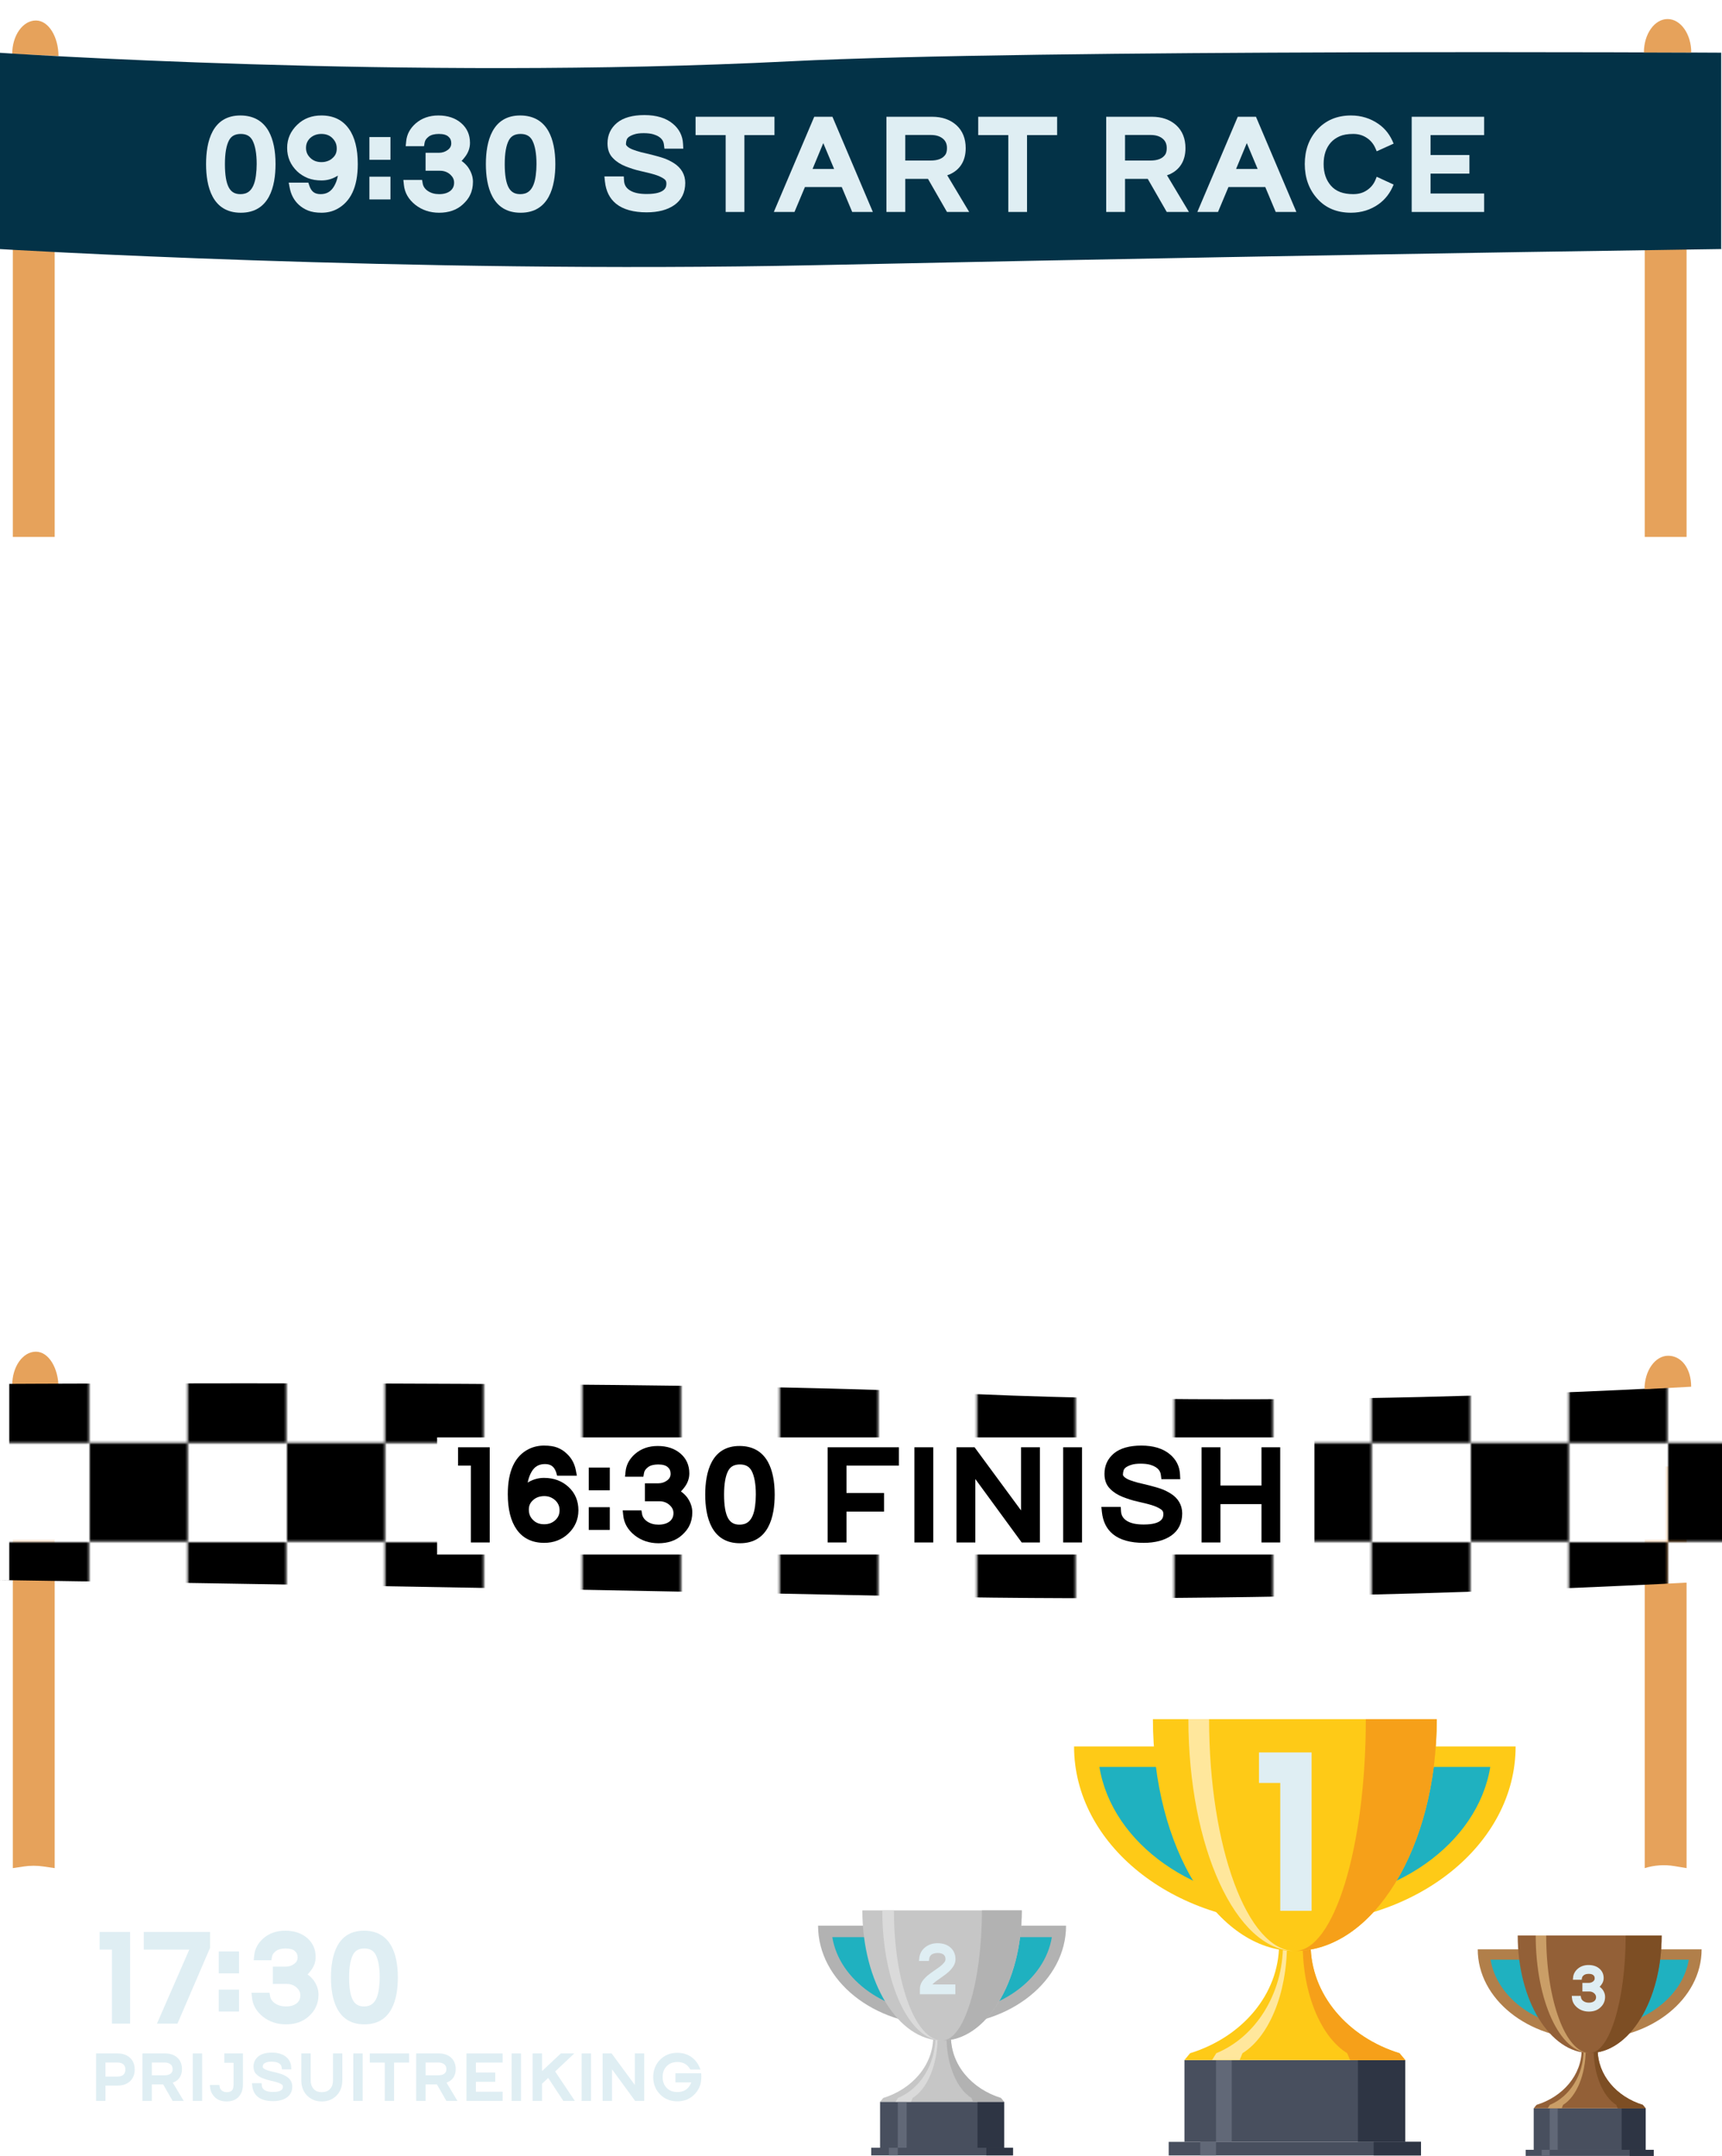 <?xml version="1.0" encoding="utf-8"?>
<!-- Generator: Adobe Illustrator 24.3.0, SVG Export Plug-In . SVG Version: 6.00 Build 0)  -->
<svg version="1.1" id="Laag_1" xmlns="http://www.w3.org/2000/svg" xmlns:xlink="http://www.w3.org/1999/xlink" x="0px" y="0px"
	 viewBox="0 0 768 961.182" style="enable-background:new 0 0 768 961.182;" xml:space="preserve">
<style type="text/css">
	.st0{fill:none;}
	.st1{fill:#FFFFFF;}
	.st2{fill:#DFEEF3;}
	.st3{fill:#E6A25B;}
	.st4{fill:url(#SVGID_2_);}
	.st5{fill:#033247;}
	.st6{fill:#484F5E;}
	.st7{fill:#616877;}
	.st8{fill:#2E3544;}
	.st9{fill:#FECA17;}
	.st10{fill:#FFE79C;}
	.st11{fill:#F6A019;}
	.st12{fill:#1FB1C0;}
	.st13{fill:#C6C6C6;}
	.st14{fill:#DADADA;}
	.st15{fill:#B2B2B2;}
	.st16{fill:#936037;}
	.st17{fill:#CA9E67;}
	.st18{fill:#7D4E24;}
	.st19{fill:#B17F4A;}
</style>
<pattern  y="961.182" width="87.708" height="87.708" patternUnits="userSpaceOnUse" id="SVGID_1_" viewBox="0 -87.708 87.708 87.708" style="overflow:visible;">
	<g>
		<rect y="-87.708" class="st0" width="87.708" height="87.708"/>
		<g>
			<rect y="-87.708" class="st0" width="87.708" height="87.708"/>
			<g>
				<rect y="-87.708" class="st0" width="87.708" height="87.708"/>
				<rect y="-87.708" class="st1" width="44" height="44"/>
				<rect x="43.708" y="-87.708" width="44" height="44"/>
				<rect y="-44" width="44" height="44"/>
				<rect x="43.708" y="-44" class="st1" width="44" height="44"/>
			</g>
		</g>
	</g>
</pattern>
<g>
	<path class="st2" d="M49.922,869.204h-5.491v-7.877h13.589v40.879h-8.098V869.204z"/>
	<path class="st2" d="M84.423,869.204h-20.3v-7.877h29.563v7.1l-14.532,33.779h-9.152
		L84.423,869.204z"/>
	<path class="st2" d="M97.57,870.036h9.041v9.762h-9.041V870.036z M97.57,887.063h9.041
		v9.762h-9.041V887.063z"/>
	<path class="st2" d="M117.316,899.155c-2.94-2.33-4.604-5.214-4.937-8.598l-0.222-2.107
		h8.042l0.277,1.608c0.222,1.165,0.943,2.274,2.163,3.106
		c1.387,0.942,2.995,1.387,4.881,1.387c2.108,0,3.716-0.499,4.937-1.498
		c0.999-0.887,1.498-1.996,1.498-3.438c0-1.387-0.555-2.44-1.608-3.439
		c-1.22-1.108-2.663-1.663-4.438-1.663h-6.212v-7.71h5.713
		c1.498,0,2.773-0.444,3.883-1.276c0.998-0.776,1.442-1.663,1.442-2.828
		c0-1.221-0.388-2.107-1.22-2.829c-0.832-0.776-2.219-1.165-4.104-1.165
		s-3.383,0.389-4.382,1.165s-1.553,1.553-1.719,2.496l-0.277,1.608h-7.876
		l0.222-2.163c0.277-2.939,1.664-5.491,4.049-7.599
		c2.607-2.274,5.879-3.439,9.762-3.439c4.049,0,7.321,1.109,9.817,3.273
		c2.496,2.163,3.771,4.991,3.771,8.485c0,2.164-0.721,4.271-2.274,6.213
		c-0.444,0.555-0.888,1.109-1.331,1.553c1.054,0.721,1.941,1.608,2.718,2.606
		c1.386,1.997,2.163,4.104,2.163,6.323c0,2.108-0.388,3.994-1.22,5.658
		c-0.721,1.608-1.886,2.939-3.162,4.104c-2.663,2.44-6.157,3.55-10.15,3.55
		C123.583,902.539,120.145,901.374,117.316,899.155z"/>
	<path class="st2" d="M147.602,881.628c0-9.54,2.607-20.966,14.92-20.855
		c5.436,0.056,9.541,2.33,12.036,6.878c1.886,3.439,2.884,8.153,2.884,13.978
		c0,9.54-2.607,20.911-14.92,20.911
		C150.209,902.539,147.602,891.168,147.602,881.628z M169.012,886.62
		c0.222-1.664,0.333-3.328,0.333-4.992c0-4.604-0.666-8.042-1.831-10.206
		c-0.999-1.83-2.607-2.718-4.992-2.718c-2.385,0-4.049,0.832-5.047,2.718
		c-1.165,2.164-1.775,5.603-1.775,10.206c0,4.659,0.555,8.153,1.775,10.262
		c1.054,1.83,2.663,2.718,5.047,2.662
		C164.907,894.496,168.069,893.608,169.012,886.62z"/>
	<path class="st2" d="M42.846,915.506h9.62c2.297,0,4.135,0.661,5.542,1.953
		c1.378,1.292,2.067,3.072,2.067,5.198c0,2.182-0.689,3.934-2.096,5.255
		c-1.378,1.264-3.216,1.924-5.514,1.924h-5.427v6.835h-4.193V915.506z
		 M52.323,925.815c1.235,0,2.154-0.287,2.728-0.833
		c0.575-0.545,0.862-1.292,0.862-2.297s-0.287-1.752-0.862-2.298
		c-0.574-0.545-1.493-0.832-2.728-0.832h-5.284v6.26H52.323z"/>
	<path class="st2" d="M63.525,915.506h10.194c2.183,0,3.992,0.632,5.37,1.867
		c1.378,1.264,2.068,2.986,2.068,5.111c0,2.785-1.235,4.796-3.561,5.83
		c-0.201,0.086-0.373,0.144-0.545,0.2l4.882,8.156h-4.939l-4.221-7.352h-5.054
		v7.352h-4.193V915.506z M73.317,925.241c1.694,0,2.786-0.459,3.389-1.407
		c0.172-0.315,0.287-0.775,0.287-1.35c0-0.919-0.287-1.579-0.89-2.097
		c-0.661-0.545-1.522-0.832-2.671-0.832h-5.714v5.686H73.317z"/>
	<path class="st2" d="M85.956,915.506h4.193v21.165h-4.193V915.506z"/>
	<path class="st2" d="M95.749,934.947c-1.206-1.206-1.867-2.642-2.039-4.308l-0.115-1.091
		h4.222l0.144,0.833c0.086,0.632,0.373,1.148,0.861,1.579
		c0.603,0.546,1.378,0.805,2.384,0.805c1.206,0,2.01-0.345,2.469-1.063
		c0.316-0.545,0.488-1.378,0.488-2.469v-9.563h-4.135v-4.164h8.328v13.813
		c0,2.067-0.546,3.819-1.608,5.169c-1.263,1.608-3.188,2.412-5.657,2.412
		C98.879,936.9,97.07,936.268,95.749,934.947z"/>
	<path class="st2" d="M114.992,934.861c-1.465-1.177-2.269-2.843-2.499-4.968l-0.115-1.12
		h4.307l0.058,0.947c0.058,0.977,0.517,1.694,1.407,2.212
		c0.89,0.517,2.096,0.746,3.647,0.746c4.365,0,4.365-1.723,4.365-2.354
		c0-0.46-0.144-0.747-0.517-1.005c-0.574-0.402-1.292-0.718-2.154-0.977
		c-0.948-0.287-1.981-0.517-3.102-0.775c-1.177-0.259-2.269-0.632-3.302-1.034
		c-1.091-0.431-2.039-1.033-2.757-1.78c-0.861-0.833-1.264-1.952-1.264-3.331
		c0-1.866,0.718-3.417,2.154-4.595c1.378-1.12,3.417-1.694,6.059-1.694
		c2.642,0,4.767,0.632,6.289,1.896c1.407,1.148,2.211,2.671,2.297,4.509
		l0.058,1.062h-4.193l-0.115-0.891c-0.086-0.718-0.431-1.723-2.326-2.297
		c-0.574-0.173-1.321-0.259-2.182-0.259c-0.862,0-1.58,0.086-2.154,0.287
		c-0.517,0.172-0.919,0.373-1.206,0.604c-0.23,0.2-0.374,0.401-0.431,0.631
		c-0.086,0.259-0.144,0.575-0.144,0.919c0,0.058,0,0.201,0.259,0.46
		c0.287,0.287,0.689,0.517,1.177,0.718c0.574,0.229,1.235,0.431,1.981,0.632
		c0.775,0.201,1.58,0.345,2.412,0.574c0.833,0.229,1.666,0.431,2.499,0.718
		c0.861,0.287,1.637,0.689,2.326,1.12c1.637,1.034,2.527,2.556,2.527,4.394
		c0,2.154-0.833,3.819-2.441,4.939c-1.522,1.062-3.589,1.608-6.146,1.608
		C118.868,936.757,116.571,936.125,114.992,934.861z"/>
	<path class="st2" d="M136.934,934.259c-1.694-1.724-2.556-4.05-2.556-6.835v-11.918
		h4.192v11.976c0,1.78,0.517,3.102,1.522,4.077
		c0.861,0.833,1.981,1.207,3.417,1.207c1.436,0,2.584-0.374,3.475-1.207
		c1.005-0.947,1.522-2.269,1.522-4.077v-11.976h4.164v11.918
		c0,2.785-0.861,5.083-2.556,6.835c-1.694,1.751-3.905,2.642-6.605,2.642
		C140.868,936.9,138.657,936.01,136.934,934.259z"/>
	<path class="st2" d="M157.555,915.506h4.193v21.165h-4.193V915.506z"/>
	<path class="st2" d="M171.599,919.584h-6.691v-4.078h17.546v4.078h-6.691v17.087h-4.164
		V919.584z"/>
	<path class="st2" d="M185.615,915.506h10.194c2.183,0,3.992,0.632,5.37,1.867
		c1.378,1.264,2.068,2.986,2.068,5.111c0,2.785-1.235,4.796-3.561,5.83
		c-0.201,0.086-0.373,0.144-0.545,0.2l4.882,8.156h-4.939l-4.221-7.352h-5.054
		v7.352h-4.193V915.506z M195.408,925.241c1.694,0,2.786-0.459,3.389-1.407
		c0.172-0.315,0.287-0.775,0.287-1.35c0-0.919-0.287-1.579-0.89-2.097
		c-0.661-0.545-1.522-0.832-2.671-0.832h-5.714v5.686H195.408z"/>
	<path class="st2" d="M208.046,915.506H224.156v4.078h-11.917v4.423h8.644v4.135h-8.644v4.423
		H224.156v4.106h-16.11V915.506z"/>
	<path class="st2" d="M228.179,915.506h4.193v21.165h-4.193V915.506z"/>
	<path class="st2" d="M237.542,915.506h4.193v7.869l8.385-7.869h6.002l-8.529,8.041
		l8.788,13.124h-5.14l-6.749-10.252l-2.757,2.584v7.668h-4.193V915.506z"/>
	<path class="st2" d="M259.398,915.506h4.193v21.165h-4.193V915.506z"/>
	<path class="st2" d="M268.761,915.506h4.021l10.338,14.043v-14.043h4.193v21.165h-4.049
		l-10.309-14.101v14.101h-4.193V915.506z"/>
	<path class="st2" d="M294.293,933.655c-1.953-2.01-2.958-4.595-2.958-7.639
		c0-3.016,1.005-5.6,2.987-7.639c2.01-2.097,4.624-3.159,7.753-3.159
		c3.13,0,5.744,1.062,7.754,3.159c0.804,0.833,1.464,1.81,1.953,2.843
		l0.661,1.437h-4.538l-0.316-0.46c-0.201-0.345-0.459-0.66-0.718-0.947
		c-1.206-1.321-2.786-1.925-4.796-1.925c-2.01,0-3.589,0.632-4.795,1.925
		c-1.178,1.234-1.752,2.813-1.752,4.767c0,1.981,0.574,3.532,1.752,4.796
		c1.206,1.292,2.786,1.896,4.795,1.896c2.01,0,3.59-0.574,4.796-1.896
		c0.661-0.718,1.12-1.493,1.407-2.412h-7.036v-4.05h11.487l0.057,1.092v0.574
		c0,0.46-0.028,0.919-0.086,1.493c-0.23,2.384-1.264,4.451-2.872,6.146
		c-2.01,2.125-4.624,3.188-7.754,3.188C298.945,936.843,296.332,935.78,294.293,933.655z"
		/>
</g>
<path class="st3" d="M24.387,653.795v179.088l-5.109-0.749
	c-2.874-0.421-5.794-0.416-8.667,0.015l-4.892,0.734V653.795H24.387z"/>
<path class="st3" d="M5.444,617.547c0-8.236,4.728-14.913,10.561-14.913
	s10.074,7.603,10.074,15.839"/>
<path class="st3" d="M752.201,653.795v179.088l-5.436-0.908
	c-4.421-0.738-8.953-0.427-13.232,0.908h-0V653.795H752.201z"/>
<pattern  id="SVGID_2_" xlink:href="#SVGID_1_" patternTransform="matrix(1 0 0 1 128 14510.34)">
</pattern>
<path class="st4" d="M4.132,704.497c-37.189-0.376,139.169,1.652,404.683,7.241
	c181.832,3.828,363.755-7.241,363.755-7.241v-87.513c0,0-182.881,12.452-353.228,3.839
	C310.177,615.303,4.132,616.984,4.132,616.984L4.132,704.497z"/>
<rect x="194.939" y="640.859" class="st1" width="391.297" height="52.216"/>
<g>
	<path d="M210.002,653.428h-5.701v-8.177h14.108v42.441h-8.408V653.428z"/>
	<path d="M230.446,681.933c-2.649-3.743-3.973-9.041-3.973-15.779
		c0-10.25,3.109-16.988,9.329-20.098c2.073-1.037,4.377-1.555,6.795-1.555
		c2.476,0,4.434,0.288,6.046,0.921c1.555,0.633,2.937,1.497,4.031,2.591
		c2.188,1.958,3.57,4.492,4.146,7.486l0.46,2.418h-8.811l-0.403-1.439
		c-0.864-2.591-2.361-3.743-5.01-3.743c-2.707,0-4.665,1.094-6.047,3.57
		c-0.749,1.325-1.324,2.879-1.67,4.722c0.173-0.173,0.403-0.288,0.633-0.403
		c2.073-1.151,4.319-1.728,6.623-1.728c2.246,0,4.319,0.346,6.104,1.037
		c1.843,0.691,3.456,1.728,4.78,2.937c3.052,2.764,4.492,6.334,4.492,10.481
		c0,4.088-1.555,7.601-4.549,10.423c-2.879,2.707-6.507,4.089-10.711,4.089
		C237.357,687.865,233.21,685.849,230.446,681.933z M247.607,677.787
		c1.324-1.209,1.958-2.649,1.958-4.434s-0.633-3.225-1.958-4.492
		c-1.382-1.209-2.937-1.843-4.895-1.843c-0.979,0-1.9,0.173-2.764,0.461
		c-0.806,0.288-1.555,0.749-2.131,1.267c-1.382,1.209-1.958,2.534-1.958,4.319
		c0,1.9,0.634,3.455,1.958,4.665c1.267,1.267,2.879,1.843,4.895,1.843
		C244.67,679.573,246.283,678.996,247.607,677.787z"/>
	<path d="M262.581,654.292h9.387v10.135h-9.387V654.292z M262.581,671.971h9.387v10.135
		h-9.387V671.971z"/>
	<path d="M283.081,684.525c-3.052-2.418-4.78-5.413-5.125-8.926l-0.23-2.188h8.35
		l0.288,1.67c0.23,1.209,0.979,2.361,2.246,3.225
		c1.439,0.979,3.109,1.44,5.067,1.44c2.188,0,3.858-0.519,5.125-1.555
		c1.036-0.921,1.555-2.073,1.555-3.57c0-1.439-0.576-2.534-1.67-3.57
		c-1.267-1.152-2.764-1.728-4.607-1.728h-6.45v-8.004h5.931
		c1.555,0,2.879-0.461,4.031-1.325c1.037-0.806,1.497-1.728,1.497-2.937
		c0-1.267-0.403-2.188-1.267-2.937c-0.864-0.806-2.304-1.209-4.262-1.209
		s-3.513,0.403-4.549,1.209c-1.037,0.807-1.612,1.613-1.785,2.592l-0.288,1.67
		h-8.177l0.23-2.246c0.288-3.052,1.728-5.701,4.204-7.889
		c2.707-2.361,6.104-3.57,10.135-3.57c4.204,0,7.601,1.151,10.192,3.397
		c2.592,2.246,3.916,5.183,3.916,8.811c0,2.246-0.749,4.435-2.361,6.45
		c-0.461,0.576-0.921,1.152-1.382,1.613c1.094,0.749,2.016,1.67,2.822,2.707
		c1.44,2.073,2.246,4.261,2.246,6.565c0,2.188-0.403,4.146-1.267,5.874
		c-0.749,1.67-1.958,3.052-3.282,4.262c-2.764,2.534-6.392,3.686-10.539,3.686
		C289.588,688.038,286.018,686.828,283.081,684.525z"/>
	<path d="M314.524,666.327c0-9.905,2.707-21.768,15.491-21.652
		c5.644,0.058,9.905,2.418,12.496,7.141c1.958,3.57,2.995,8.465,2.995,14.512
		c0,9.905-2.707,21.71-15.491,21.71S314.524,676.232,314.524,666.327z
		 M336.752,671.51c0.23-1.728,0.346-3.456,0.346-5.183
		c0-4.78-0.691-8.35-1.9-10.596c-1.037-1.9-2.707-2.822-5.183-2.822
		c-2.477,0-4.204,0.864-5.241,2.822c-1.209,2.246-1.843,5.816-1.843,10.596
		c0,4.837,0.576,8.465,1.843,10.654c1.094,1.9,2.764,2.822,5.241,2.764
		C332.491,679.688,335.773,678.766,336.752,671.51z"/>
	<path d="M369.117,645.251h31.788v8.177h-23.38v12.208h16.758v8.292h-16.758v13.763
		h-8.408V645.251z"/>
	<path d="M407.816,645.251h8.408v42.441h-8.408V645.251z"/>
	<path d="M426.591,645.251h8.062l20.731,28.16v-28.16h8.408v42.441h-8.12
		l-20.674-28.275v28.275h-8.407V645.251z"/>
	<path d="M474.158,645.251h8.408v42.441h-8.408V645.251z"/>
	<path d="M496.445,684.064c-2.937-2.361-4.549-5.701-5.01-9.962l-0.23-2.246h8.638
		l0.115,1.9c0.115,1.958,1.037,3.397,2.822,4.434s4.203,1.498,7.313,1.498
		c8.753,0,8.753-3.456,8.753-4.722c0-0.921-0.288-1.498-1.037-2.016
		c-1.151-0.806-2.591-1.439-4.318-1.958c-1.9-0.576-3.974-1.037-6.22-1.555
		c-2.36-0.519-4.549-1.267-6.622-2.073c-2.188-0.864-4.089-2.073-5.528-3.57
		c-1.728-1.67-2.534-3.916-2.534-6.68c0-3.743,1.439-6.853,4.319-9.214
		c2.764-2.246,6.853-3.397,12.15-3.397s9.56,1.267,12.611,3.801
		c2.822,2.303,4.435,5.355,4.607,9.041l0.115,2.131h-8.408l-0.229-1.785
		c-0.173-1.44-0.864-3.456-4.665-4.607c-1.151-0.346-2.649-0.519-4.377-0.519
		s-3.167,0.173-4.318,0.576c-1.037,0.345-1.843,0.749-2.419,1.209
		c-0.461,0.403-0.748,0.806-0.863,1.267c-0.173,0.518-0.288,1.152-0.288,1.843
		c0,0.115,0,0.403,0.518,0.921c0.576,0.576,1.383,1.037,2.361,1.439
		c1.152,0.461,2.477,0.864,3.974,1.267c1.555,0.403,3.167,0.691,4.837,1.152
		c1.67,0.46,3.341,0.864,5.011,1.439c1.728,0.576,3.282,1.382,4.664,2.246
		c3.282,2.073,5.067,5.125,5.067,8.811c0,4.319-1.67,7.659-4.895,9.905
		c-3.052,2.131-7.198,3.225-12.323,3.225
		C504.22,687.865,499.612,686.598,496.445,684.064z"/>
	<path d="M535.894,645.251h8.408v17.046h18.312v-17.046h8.35v42.441h-8.35v-17.103h-18.312
		v17.103h-8.408V645.251z"/>
</g>
<path class="st3" d="M733.44,619.358c0-8.236,4.728-14.913,10.561-14.913
	c5.832,0,10.245,5.58,10.245,13.816"/>
<rect x="5.719" y="60.299" class="st3" width="18.668" height="179.088"/>
<path class="st3" d="M5.444,24.051c0-8.236,4.728-14.913,10.561-14.913
	s10.074,7.603,10.074,15.839"/>
<rect x="733.533" y="60.299" class="st3" width="18.668" height="179.088"/>
<path class="st5" d="M767.627,111.002c37.189-0.376-139.169,1.652-404.683,7.241
	c-181.832,3.828-363.755-7.241-363.755-7.241V23.489c0,0,182.881,12.452,353.228,3.839
	c109.165-5.52,415.21-3.839,415.21-3.839V111.002z"/>
<g>
	<path class="st2" d="M91.904,73.136c0-9.905,2.707-21.768,15.491-21.652
		c5.644,0.058,9.905,2.418,12.496,7.141c1.958,3.57,2.995,8.465,2.995,14.512
		c0,9.905-2.707,21.71-15.491,21.71S91.904,83.041,91.904,73.136z M114.133,78.32
		c0.23-1.728,0.346-3.456,0.346-5.183c0-4.78-0.691-8.35-1.9-10.596
		c-1.037-1.9-2.707-2.822-5.183-2.822c-2.477,0-4.204,0.864-5.241,2.822
		c-1.209,2.246-1.843,5.816-1.843,10.596c0,4.837,0.576,8.465,1.843,10.654
		c1.094,1.9,2.764,2.822,5.241,2.764
		C109.872,86.497,113.154,85.575,114.133,78.32z"/>
	<path class="st2" d="M137.399,93.868c-1.612-0.634-2.937-1.498-4.089-2.534
		c-2.13-1.958-3.513-4.492-4.088-7.543l-0.461-2.361h8.753l0.46,1.382
		c0.864,2.591,2.361,3.743,5.01,3.743s4.607-1.094,6.046-3.571
		c0.749-1.267,1.325-2.821,1.67-4.664c-0.173,0.115-0.403,0.23-0.634,0.345
		c-2.073,1.209-4.319,1.785-6.68,1.785c-2.246,0-4.261-0.345-6.104-1.037
		c-1.785-0.749-3.397-1.728-4.722-2.994c-2.937-2.822-4.492-6.277-4.492-10.481
		c0-4.089,1.555-7.486,4.549-10.366c2.879-2.764,6.45-4.088,10.711-4.088
		c5.355,0,9.444,1.958,12.266,5.931c2.649,3.686,3.974,8.983,3.974,15.721
		c0,10.308-3.225,16.873-9.329,20.098c-2.073,1.094-4.376,1.613-6.853,1.613
		C140.969,94.847,139.011,94.501,137.399,93.868z M146.095,71.812
		c0.806-0.288,1.555-0.691,2.13-1.267c1.382-1.152,1.958-2.534,1.958-4.319
		c0-1.9-0.633-3.34-1.958-4.665c-1.267-1.267-2.879-1.843-4.895-1.843
		c-1.958,0-3.571,0.576-4.953,1.785c-1.267,1.209-1.9,2.649-1.9,4.434
		s0.633,3.225,1.958,4.492c1.324,1.267,2.937,1.843,4.895,1.843
		C144.31,72.273,145.173,72.157,146.095,71.812z"/>
	<path class="st2" d="M164.753,61.101h9.387V71.236h-9.387V61.101z M164.753,78.78h9.387
		v10.135h-9.387V78.78z"/>
	<path class="st2" d="M185.254,91.334c-3.052-2.418-4.78-5.413-5.125-8.926l-0.23-2.188
		h8.35l0.288,1.67c0.23,1.209,0.979,2.361,2.246,3.225
		c1.439,0.979,3.109,1.44,5.067,1.44c2.188,0,3.858-0.519,5.125-1.555
		c1.037-0.921,1.555-2.073,1.555-3.57c0-1.439-0.576-2.534-1.67-3.57
		c-1.267-1.152-2.764-1.728-4.607-1.728h-6.45V68.127h5.931
		c1.555,0,2.879-0.461,4.031-1.325c1.037-0.806,1.497-1.728,1.497-2.937
		c0-1.267-0.403-2.188-1.267-2.937c-0.864-0.806-2.304-1.209-4.262-1.209
		s-3.513,0.403-4.549,1.209c-1.037,0.807-1.612,1.613-1.785,2.592l-0.288,1.67
		h-8.178l0.23-2.246c0.288-3.052,1.728-5.701,4.204-7.889
		c2.707-2.361,6.104-3.57,10.135-3.57c4.204,0,7.601,1.151,10.193,3.397
		c2.591,2.246,3.916,5.183,3.916,8.811c0,2.246-0.749,4.435-2.361,6.45
		c-0.461,0.576-0.921,1.152-1.382,1.613c1.094,0.749,2.016,1.67,2.822,2.707
		c1.44,2.073,2.246,4.261,2.246,6.565c0,2.188-0.403,4.146-1.267,5.874
		c-0.749,1.67-1.958,3.052-3.282,4.262c-2.764,2.534-6.392,3.686-10.539,3.686
		C191.761,94.847,188.19,93.637,185.254,91.334z"/>
	<path class="st2" d="M216.696,73.136c0-9.905,2.707-21.768,15.491-21.652
		c5.644,0.058,9.905,2.418,12.496,7.141c1.958,3.57,2.995,8.465,2.995,14.512
		c0,9.905-2.707,21.71-15.491,21.71S216.696,83.041,216.696,73.136z M238.925,78.32
		c0.23-1.728,0.346-3.456,0.346-5.183c0-4.78-0.691-8.35-1.9-10.596
		c-1.037-1.9-2.707-2.822-5.183-2.822c-2.477,0-4.204,0.864-5.241,2.822
		c-1.209,2.246-1.843,5.816-1.843,10.596c0,4.837,0.576,8.465,1.843,10.654
		c1.094,1.9,2.764,2.822,5.241,2.764
		C234.664,86.497,237.946,85.575,238.925,78.32z"/>
	<path class="st2" d="M274.803,90.873c-2.937-2.361-4.549-5.701-5.01-9.962l-0.23-2.246
		h8.638l0.115,1.9c0.115,1.958,1.037,3.397,2.822,4.434
		s4.204,1.498,7.313,1.498c8.753,0,8.753-3.456,8.753-4.722
		c0-0.921-0.288-1.498-1.037-2.016c-1.152-0.806-2.591-1.439-4.319-1.958
		c-1.9-0.576-3.974-1.037-6.22-1.555c-2.361-0.519-4.549-1.267-6.622-2.073
		c-2.188-0.864-4.089-2.073-5.528-3.57c-1.728-1.67-2.534-3.916-2.534-6.68
		c0-3.743,1.44-6.853,4.319-9.214c2.764-2.246,6.853-3.397,12.151-3.397
		c5.298,0,9.559,1.267,12.611,3.801c2.822,2.303,4.434,5.355,4.607,9.041
		l0.115,2.131h-8.408l-0.23-1.785c-0.173-1.44-0.864-3.456-4.665-4.607
		c-1.152-0.346-2.649-0.519-4.376-0.519s-3.167,0.173-4.319,0.576
		c-1.037,0.345-1.843,0.749-2.419,1.209c-0.46,0.403-0.749,0.806-0.864,1.267
		c-0.173,0.518-0.288,1.152-0.288,1.843c0,0.115,0,0.403,0.519,0.921
		c0.576,0.576,1.382,1.037,2.361,1.439c1.152,0.461,2.477,0.864,3.974,1.267
		c1.555,0.403,3.167,0.691,4.837,1.152c1.67,0.46,3.34,0.864,5.01,1.439
		c1.728,0.576,3.283,1.382,4.665,2.246c3.283,2.073,5.068,5.125,5.068,8.811
		c0,4.319-1.67,7.659-4.895,9.905c-3.052,2.131-7.198,3.225-12.324,3.225
		C282.578,94.674,277.971,93.407,274.803,90.873z"/>
	<path class="st2" d="M323.638,60.237h-13.418v-8.177h35.186v8.177h-13.417v34.264h-8.35
		V60.237z"/>
	<path class="st2" d="M363.144,52.06h8.12l18.024,42.441h-9.214l-4.664-11.114h-16.412
		l-4.665,11.114h-9.214L363.144,52.06z M372.013,75.325l-4.837-11.518l-4.78,11.518
		H372.013z"/>
	<path class="st2" d="M395.337,52.06h20.442c4.377,0,8.005,1.267,10.77,3.743
		c2.764,2.534,4.146,5.989,4.146,10.25c0,5.586-2.476,9.617-7.141,11.69
		c-0.403,0.173-0.748,0.288-1.094,0.403l9.789,16.354h-9.904l-8.466-14.742h-10.135
		v14.742h-8.407V52.06z M414.974,71.582c3.397,0,5.586-0.921,6.795-2.822
		c0.346-0.633,0.576-1.555,0.576-2.707c0-1.843-0.576-3.167-1.785-4.204
		c-1.324-1.094-3.053-1.67-5.355-1.67h-11.46v11.402H414.974z"/>
	<path class="st2" d="M449.698,60.237H436.281v-8.177h35.186v8.177h-13.418v34.264h-8.351
		V60.237z"/>
	<path class="st2" d="M493.351,52.06h20.443c4.377,0,8.005,1.267,10.77,3.743
		c2.764,2.534,4.146,5.989,4.146,10.25c0,5.586-2.476,9.617-7.141,11.69
		c-0.403,0.173-0.748,0.288-1.094,0.403l9.789,16.354h-9.904l-8.466-14.742h-10.135
		v14.742h-8.408V52.06z M512.988,71.582c3.397,0,5.586-0.921,6.795-2.822
		c0.346-0.633,0.576-1.555,0.576-2.707c0-1.843-0.576-3.167-1.785-4.204
		c-1.324-1.094-3.053-1.67-5.355-1.67h-11.46v11.402H512.988z"/>
	<path class="st2" d="M552.032,52.06h8.12l18.024,42.441h-9.214l-4.665-11.114h-16.412
		l-4.664,11.114h-9.214L552.032,52.06z M560.9,75.325l-4.837-11.518l-4.78,11.518
		H560.9z"/>
	<path class="st2" d="M587.393,88.455c-3.628-4.089-5.471-9.214-5.471-15.318
		c0-6.104,1.843-11.229,5.471-15.26c3.858-4.262,8.926-6.392,15.146-6.392
		c4.664,0,8.695,1.324,12.208,3.743c3.109,2.13,5.355,5.125,6.795,8.811
		l-7.486,3.397h-0.058l-0.518-1.209c-0.864-2.016-2.131-3.57-3.858-4.722
		c-1.785-1.209-3.743-1.785-6.104-1.785c-2.477,0-4.492,0.345-6.047,1.037
		c-1.555,0.691-2.879,1.612-3.916,2.764c-2.188,2.476-3.225,5.644-3.225,9.617
		c0,4.031,1.095,7.141,3.225,9.617c2.246,2.591,5.528,3.801,9.963,3.801
		c2.361,0,4.319-0.519,6.104-1.728c1.728-1.151,3.052-2.707,3.858-4.722
		l0.518-1.267h0.058l7.486,3.455c-1.439,3.628-3.686,6.623-6.795,8.811
		c-3.455,2.418-7.544,3.743-12.208,3.743
		C596.318,94.847,591.193,92.774,587.393,88.455z"/>
	<path class="st2" d="M629.604,52.06h32.306v8.177h-23.898v8.869h17.334v8.292h-17.334
		v8.868h23.898v8.235h-32.306V52.06z"/>
</g>
<path class="st3" d="M733.167,23.406c0-8.236,4.728-14.913,10.561-14.913
	c5.832,0,10.561,6.677,10.561,14.913"/>
<g>
	<rect x="521.225" y="954.915" class="st6" width="112.531" height="6.078"/>
	<rect x="535.291" y="954.915" class="st7" width="7.033" height="6.078"/>
	<rect x="612.656" y="954.915" class="st8" width="21.099" height="6.078"/>
	<rect x="528.258" y="918.444" class="st6" width="98.464" height="36.471"/>
	<rect x="542.324" y="918.444" class="st7" width="7.033" height="36.471"/>
	<rect x="605.623" y="918.444" class="st8" width="21.099" height="36.471"/>
	<path class="st9" d="M584.523,866.777c0,22.425,16.544,41.492,39.662,48.629l2.537,3.038
		h-98.464l2.508-3.038c23.133-7.13,39.691-26.194,39.691-48.629H584.523z"/>
	<path class="st10" d="M573.974,866.777h-1.758c0,22.435-12.418,41.499-29.768,48.629
		l-1.881,3.038h12.308l1.254-3.038C565.695,908.276,573.974,889.212,573.974,866.777z"/>
	<path class="st11" d="M624.186,915.406c-23.118-7.137-39.662-26.204-39.662-48.629h-3.517
		c0,22.425,8.272,41.492,19.831,48.629l1.268,3.038h24.616L624.186,915.406z"/>
	<path class="st9" d="M479.026,778.639c0,43.642,44.084,79.02,98.464,79.02
		c54.38,0,98.464-35.379,98.464-79.02H479.026z"/>
	<path class="st12" d="M577.49,848.542c-44.591,0-81.535-26.531-87.17-60.785h174.34
		C659.025,822.01,622.082,848.542,577.49,848.542z"/>
	<path class="st9" d="M640.789,766.482H514.192c0,57.07,28.34,103.334,63.299,103.334
		C612.449,869.816,640.789,823.552,640.789,766.482z"/>
	<path class="st11" d="M609.139,766.482c0,57.07-14.17,103.334-31.649,103.334
		c34.959,0,63.298-46.264,63.298-103.334H609.139z"/>
	<path class="st10" d="M539.247,766.482h-9.231c0,57.07,21.255,103.334,47.474,103.334
		C556.369,869.816,539.247,823.552,539.247,766.482z"/>
</g>
<g>
	<path class="st2" d="M570.979,794.908h-9.484v-13.605h23.473v70.612h-13.988V794.908z"/>
</g>
<g>
	<g>
		<rect x="388.555" y="957.549" class="st6" width="63.202" height="3.414"/>
		<rect x="396.455" y="957.549" class="st7" width="3.95" height="3.414"/>
		<rect x="439.906" y="957.549" class="st8" width="11.85" height="3.414"/>
		<rect x="392.505" y="937.065" class="st6" width="55.302" height="20.484"/>
		<rect x="400.405" y="937.065" class="st7" width="3.95" height="20.484"/>
		<rect x="435.956" y="937.065" class="st8" width="11.85" height="20.484"/>
		<path class="st13" d="M424.106,908.047c0,12.595,9.292,23.304,22.276,27.312l1.425,1.706
			h-55.302l1.408-1.706c12.993-4.004,22.292-14.712,22.292-27.312H424.106z"/>
		<path class="st14" d="M418.181,908.047h-0.988c0,12.6-6.975,23.308-16.719,27.312
			l-1.056,1.706h6.913l0.704-1.706C413.531,931.355,418.181,920.647,418.181,908.047z"
			/>
		<path class="st15" d="M446.382,935.359c-12.984-4.008-22.276-14.717-22.276-27.312h-1.975
			c0,12.595,4.646,23.304,11.138,27.312l0.712,1.706h13.826L446.382,935.359z"/>
		<path class="st15" d="M364.854,858.545c0,24.511,24.76,44.381,55.302,44.381
			s55.302-19.87,55.302-44.381H364.854z"/>
		<path class="st12" d="M420.156,897.805c-25.044,0-45.794-14.901-48.959-34.139h97.917
			C465.95,882.904,445.2,897.805,420.156,897.805z"/>
		<path class="st13" d="M455.707,851.717h-71.103c0,32.053,15.917,58.037,35.551,58.037
			C439.79,909.754,455.707,883.77,455.707,851.717z"/>
		<path class="st15" d="M437.931,851.717c0,32.053-7.958,58.037-17.776,58.037
			c19.634,0,35.551-25.984,35.551-58.037H437.931z"/>
		<path class="st14" d="M398.677,851.717h-5.185c0,32.053,11.938,58.037,26.663,58.037
			C408.293,909.754,398.677,883.77,398.677,851.717z"/>
	</g>
	<g>
		<path class="st2" d="M410.258,886.789c0-1.222,0.336-2.353,1.008-3.36
			c0.611-0.917,1.405-1.771,2.322-2.566c0.886-0.732,1.832-1.466,2.871-2.138
			c0.947-0.642,1.863-1.283,2.688-1.895c0.794-0.61,1.436-1.222,1.955-1.863
			c0.396-0.458,0.58-0.978,0.58-1.497c0-0.886-0.244-1.497-0.794-1.985
			c-0.581-0.489-1.467-0.764-2.627-0.764c-1.161,0-2.108,0.244-2.78,0.702
			c-0.611,0.459-0.947,1.069-1.069,1.925l-0.152,0.917h-4.399l0.122-1.161
			c0.184-2.017,1.069-3.666,2.628-4.918c1.527-1.223,3.391-1.833,5.498-1.833
			c2.413,0,4.399,0.672,5.865,1.985c1.436,1.313,2.169,3.055,2.169,5.163
			c0,1.1-0.306,2.138-0.947,3.146c-0.58,0.887-1.313,1.742-2.168,2.536
			c-0.855,0.733-1.742,1.436-2.72,2.107c-0.916,0.611-1.802,1.253-2.596,1.833
			c-0.764,0.55-1.405,1.1-1.895,1.619h10.265v4.368h-15.824V886.789z"/>
	</g>
</g>
<g>
	<g>
		<rect x="680.455" y="958.46" class="st6" width="57.056" height="3.082"/>
		<rect x="687.587" y="958.46" class="st7" width="3.566" height="3.082"/>
		<rect x="726.813" y="958.46" class="st8" width="10.698" height="3.082"/>
		<rect x="684.021" y="939.968" class="st6" width="49.924" height="18.492"/>
		<rect x="691.153" y="939.968" class="st7" width="3.566" height="18.492"/>
		<rect x="723.247" y="939.968" class="st8" width="10.698" height="18.492"/>
		<path class="st16" d="M712.549,913.772c0,11.37,8.388,21.037,20.11,24.656l1.286,1.54
			h-49.924l1.271-1.54c11.729-3.615,20.124-13.281,20.124-24.656H712.549z"/>
		<path class="st17" d="M707.2,913.772h-0.891c0,11.375-6.296,21.041-15.093,24.656
			l-0.954,1.54h6.24l0.636-1.54C703.002,934.813,707.2,925.147,707.2,913.772z"
			/>
		<path class="st18" d="M732.659,938.428c-11.721-3.619-20.11-13.286-20.11-24.656h-1.783
			c0,11.37,4.194,21.037,10.055,24.656l0.643,1.54h12.481L732.659,938.428z"/>
		<path class="st19" d="M659.059,869.084c0,22.127,22.352,40.065,49.924,40.065
			s49.924-17.938,49.924-40.065H659.059z"/>
		<path class="st12" d="M708.983,904.526c-22.609,0-41.34-13.452-44.197-30.819h88.395
			C750.323,891.074,731.592,904.526,708.983,904.526z"/>
		<path class="st16" d="M741.077,862.92h-64.188c0,28.936,14.369,52.393,32.094,52.393
			S741.077,891.856,741.077,862.92z"/>
		<path class="st18" d="M725.03,862.92c0,28.936-7.184,52.393-16.047,52.393
			c17.725,0,32.094-23.457,32.094-52.393H725.03z"/>
		<path class="st17" d="M689.593,862.92h-4.68c0,28.936,10.777,52.393,24.07,52.393
			C698.274,915.313,689.593,891.856,689.593,862.92z"/>
	</g>
	<g>
		<path class="st2" d="M703.557,895.161c-1.461-1.158-2.288-2.592-2.454-4.273
			l-0.11-1.048h3.998l0.139,0.799c0.109,0.579,0.469,1.131,1.075,1.545
			c0.689,0.469,1.488,0.688,2.426,0.688c1.048,0,1.848-0.248,2.454-0.744
			c0.496-0.441,0.744-0.992,0.744-1.709c0-0.689-0.275-1.214-0.799-1.71
			c-0.606-0.552-1.324-0.827-2.206-0.827h-3.088v-3.833h2.84
			c0.744,0,1.379-0.22,1.93-0.634c0.496-0.386,0.717-0.827,0.717-1.406
			c0-0.606-0.192-1.048-0.606-1.406c-0.413-0.386-1.103-0.579-2.04-0.579
			s-1.682,0.193-2.179,0.579c-0.496,0.386-0.771,0.772-0.854,1.241l-0.138,0.799
			h-3.915l0.11-1.075c0.138-1.461,0.827-2.729,2.013-3.777
			c1.296-1.13,2.922-1.709,4.853-1.709c2.013,0,3.64,0.551,4.88,1.627
			c1.241,1.075,1.875,2.481,1.875,4.218c0,1.076-0.358,2.123-1.13,3.089
			c-0.221,0.275-0.441,0.551-0.662,0.771c0.524,0.358,0.965,0.8,1.352,1.296
			c0.688,0.993,1.075,2.041,1.075,3.144c0,1.048-0.193,1.985-0.606,2.812
			c-0.359,0.8-0.938,1.461-1.572,2.04c-1.323,1.213-3.061,1.765-5.046,1.765
			C706.673,896.843,704.963,896.263,703.557,895.161z"/>
	</g>
</g>
</svg>

